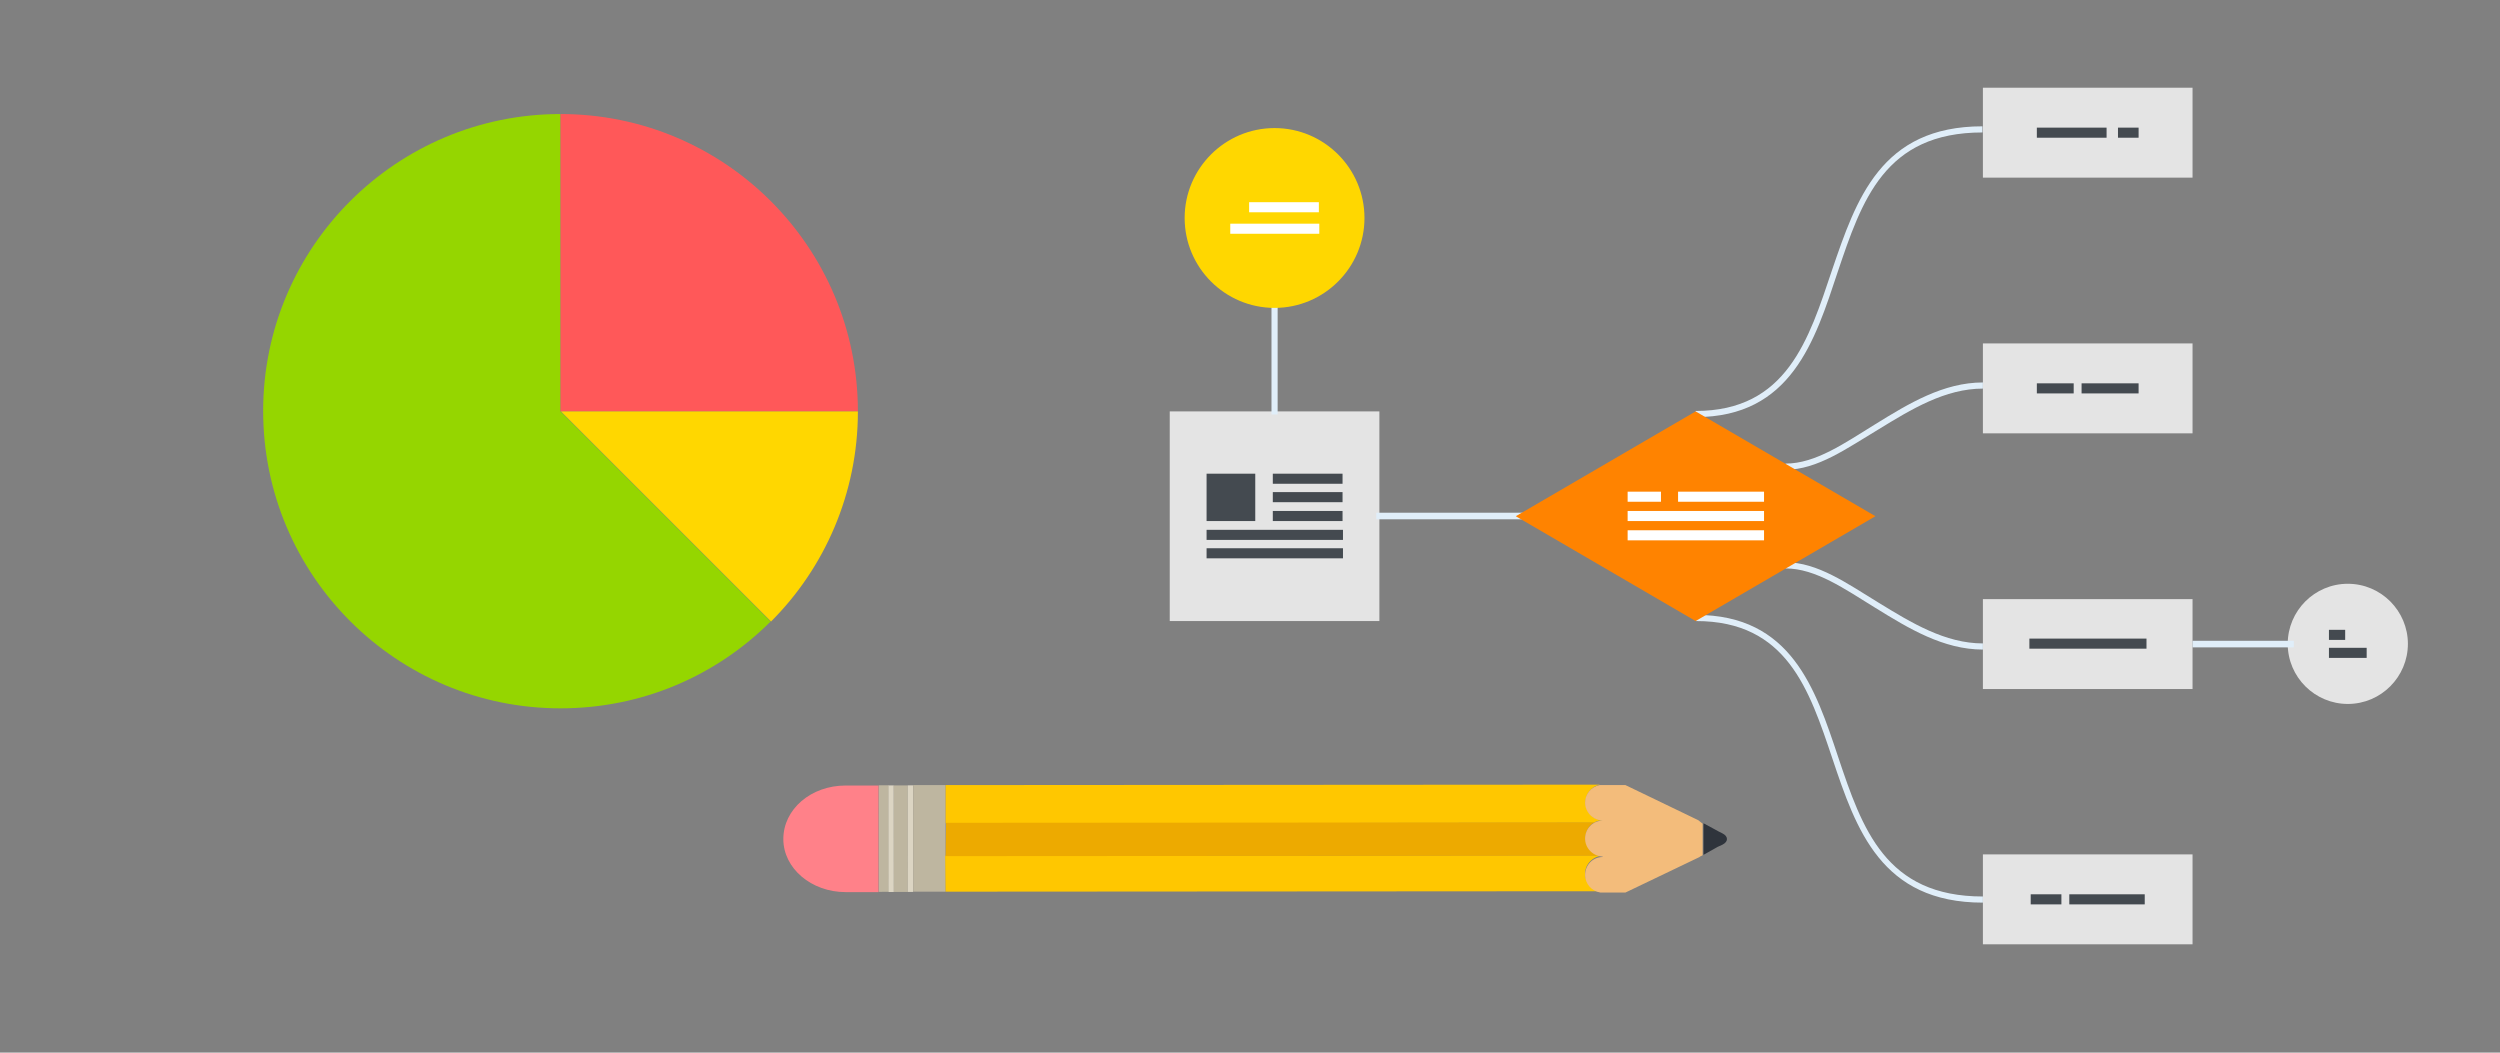 <?xml version="1.0" encoding="utf-8"?>
<!-- Generator: Adobe Illustrator 18.1.0, SVG Export Plug-In . SVG Version: 6.00 Build 0)  -->
<svg version="1.1" id="Layer_1" xmlns="http://www.w3.org/2000/svg" xmlns:xlink="http://www.w3.org/1999/xlink" x="0px" y="0px"
	 viewBox="0 0 570 240" enable-background="new 0 0 570 240" xml:space="preserve">
<rect x="0" y="0" width="570" height="240" fill="#808080" stroke="none"/>
<g>
	<rect x="452.1" y="20" fill="#E4E4E4" width="47.8" height="20.5"/>
	<rect x="452.1" y="78.3" fill="#E4E4E4" width="47.8" height="20.5"/>
	<rect x="452.1" y="136.6" fill="#E4E4E4" width="47.8" height="20.5"/>
	<rect x="452.1" y="194.8" fill="#E4E4E4" width="47.8" height="20.5"/>
	<rect x="266.7" y="93.8" fill="#E4E4E4" width="47.8" height="47.8"/>
	<path fill="#E4E4E4" d="M549,146.8c0,7.5-6.1,13.7-13.7,13.7c-7.5,0-13.7-6.1-13.7-13.7c0-7.5,6.1-13.7,13.7-13.7
		C542.9,133.1,549,139.3,549,146.8z"/>
	<path fill="#E0EEF9" d="M407.1,107.1v-1.4c6.9,0,13.5-4.7,20.5-9c7.6-4.7,15.5-9.5,24.5-9.5v1.4c-8.6,0-16.3,4.7-23.8,9.3
		C421.1,102.2,414.4,107.1,407.1,107.1z"/>
	<path fill="#E0EEF9" d="M452.1,148.1c-9,0-16.9-4.8-24.5-9.5c-7-4.3-13.6-9-20.5-9v-1.4c7.3,0,14,4.8,21.2,9.2
		c7.5,4.6,15.2,9.3,23.8,9.3V148.1z"/>
	<path fill="#E0EEF9" d="M386.6,95.1v-1.4c20.8,0,25.8-16.3,31.1-32.1c5.5-16.1,11.1-32.8,34.3-32.8v1.4c-22.3,0-27.5,15.5-33,31.8
		C413.8,77.7,408.4,95.1,386.6,95.1z"/>
	<path fill="#E0EEF9" d="M452.1,205.8c-23.2,0-28.9-16.7-34.3-32.8c-5.3-15.8-10.4-31.4-31.1-31.4v-1.4c21.7,0,27.2,16.8,32.4,32.4
		c5.5,16.4,10.8,31.8,33,31.8V205.8z"/>
	<rect x="313.8" y="116.9" fill="#E0EEF9" width="36.5" height="1.5"/>
	<rect x="499.9" y="146.1" fill="#E0EEF9" width="23.1" height="1.5"/>
	<rect x="289.9" y="68" fill="#E0EEF9" width="1.4" height="26.5"/>
	<polygon fill="#FF8300" points="386.6,93.8 345.6,117.7 386.6,141.6 427.6,117.7 	"/>
	<path fill="#FFD700" d="M311.1,49.7c0,11.3-9.2,20.5-20.5,20.5c-11.3,0-20.5-9.2-20.5-20.5c0-11.3,9.2-20.5,20.5-20.5
		C301.9,29.2,311.1,38.4,311.1,49.7z"/>
	<g>
		<g>
			<rect x="531" y="147.7" fill="#444A50" width="8.6" height="2.3"/>
			<rect x="531" y="143.6" fill="#444A50" width="3.7" height="2.3"/>
		</g>
	</g>
	<g>
		<g>
			<rect x="471.8" y="203.9" fill="#444A50" width="17.2" height="2.3"/>
			<rect x="463" y="203.9" fill="#444A50" width="7" height="2.3"/>
		</g>
	</g>
	<rect x="462.7" y="145.6" fill="#444A50" width="26.7" height="2.3"/>
	<g>
		<g>
			<rect x="464.4" y="29.1" fill="#444A50" width="15.9" height="2.3"/>
			<rect x="482.9" y="29.1" fill="#444A50" width="4.7" height="2.3"/>
		</g>
	</g>
	<g>
		<g>
			<rect x="464.4" y="87.4" fill="#444A50" width="8.4" height="2.3"/>
			<rect x="474.6" y="87.4" fill="#444A50" width="13" height="2.3"/>
		</g>
	</g>
	<g>
		<g>
			<rect x="382.6" y="112.1" fill="#FFFFFF" width="19.6" height="2.3"/>
			<rect x="371.1" y="112.1" fill="#FFFFFF" width="7.6" height="2.3"/>
			<rect x="371.1" y="116.5" fill="#FFFFFF" width="31.1" height="2.3"/>
			<rect x="371.1" y="120.9" fill="#FFFFFF" width="31.1" height="2.3"/>
		</g>
	</g>
	<g>
		<g>
			<rect x="284.8" y="46.1" fill="#FFFFFF" width="15.9" height="2.3"/>
			<rect x="280.5" y="51" fill="#FFFFFF" width="20.3" height="2.3"/>
		</g>
	</g>
	<g>
		<g>
			<rect x="275.1" y="108" fill="#444A50" width="11.1" height="10.8"/>
			<rect x="290.2" y="108" fill="#444A50" width="15.9" height="2.3"/>
			<rect x="290.2" y="112.2" fill="#444A50" width="15.9" height="2.3"/>
			<rect x="290.2" y="116.5" fill="#444A50" width="15.9" height="2.3"/>
			<rect x="275.1" y="120.8" fill="#444A50" width="31.1" height="2.3"/>
			<rect x="275.1" y="125" fill="#444A50" width="31.1" height="2.3"/>
		</g>
	</g>
</g>
<g>
	<path fill="#95D600" d="M175.7,141.7c-12.3,12.3-29.2,19.8-47.9,19.8c-37.4,0-67.8-30.3-67.8-67.8C60,56.3,90.4,26,127.8,26v67.8
		L175.7,141.7z"/>
	<path fill="#FF5859" d="M195.6,93.8h-67.8V26C165.2,26,195.6,56.3,195.6,93.8z"/>
	<path fill="#FFD700" d="M195.6,93.8c0,18.7-7.6,35.7-19.8,47.9l-47.9-47.9H195.6z"/>
</g>
<g>
	
		<rect x="189.3" y="190.1" transform="matrix(-6.514032e-04 -1 1 -6.514032e-04 10.386 392.762)" fill="#BEB6A0" width="24.3" height="2.3"/>
	
		<rect x="191" y="190.6" transform="matrix(-6.514032e-04 -1 1 -6.514032e-04 12.123 394.496)" fill="#DCD5C3" width="24.3" height="1.2"/>
	
		<rect x="193.2" y="189.6" transform="matrix(-6.514032e-04 -1 1 -6.514032e-04 14.322 396.691)" fill="#BEB6A0" width="24.3" height="3.2"/>
	
		<rect x="195.4" y="190.6" transform="matrix(-6.514032e-04 -1 1 -6.514032e-04 16.521 398.886)" fill="#DCD5C3" width="24.3" height="1.2"/>
	<rect x="208.2" y="179" fill="#BEB6A0" width="7.4" height="24.3"/>
	<path fill="#FFC700" d="M215.6,203.3l149.3-0.1c-2-0.3-3.5-2-3.5-4c0-2.2,1.8-4,4-4.1l0-0.1l-149.9,0.1L215.6,203.3z"/>
	<path fill="#FFC700" d="M215.6,187.7l147.8-0.1c0.6-0.4,1.3-0.6,2.1-0.6c-2.2,0-4-1.8-4-4.1c0-2,1.4-3.6,3.3-4L215.6,179
		L215.6,187.7z"/>
	<path fill="#EDAA00" d="M215.6,195.2l149.9-0.1l0,0c-2.2,0-4-1.8-4-4.1c0-1.5,0.8-2.8,2-3.5l-147.8,0.1L215.6,195.2z"/>
	<path fill="#FF8189" d="M192.8,179.1c-7.9,0-14.2,5.4-14.2,12.2c0,6.7,6.4,12.1,14.2,12.1l7.5,0l0-24.3L192.8,179.1z"/>
	<g>
		<path fill="#2F343C" d="M391.6,193.1l1.1-0.5c1.4-0.7,1.4-1.9,0-2.6l-0.8-0.4l-3.5-1.9l0,7.2L391.6,193.1z"/>
		<path fill="#F3BC7B" d="M387.2,187l-16.6-8l-5.9,0c-1.9,0.4-3.3,2-3.3,4c0,2.2,1.8,4,4,4.1c-2.2,0-4,1.8-4,4.1c0,2.2,1.8,4,4,4.1
			l0,0.1c-2.2,0-4,1.8-4,4.1c0,2,1.5,3.7,3.5,4l5.7,0l16.9-8.1l0.1-0.1l0.6-0.3l0-7.2L387.2,187L387.2,187z"/>
	</g>
</g>
</svg>
